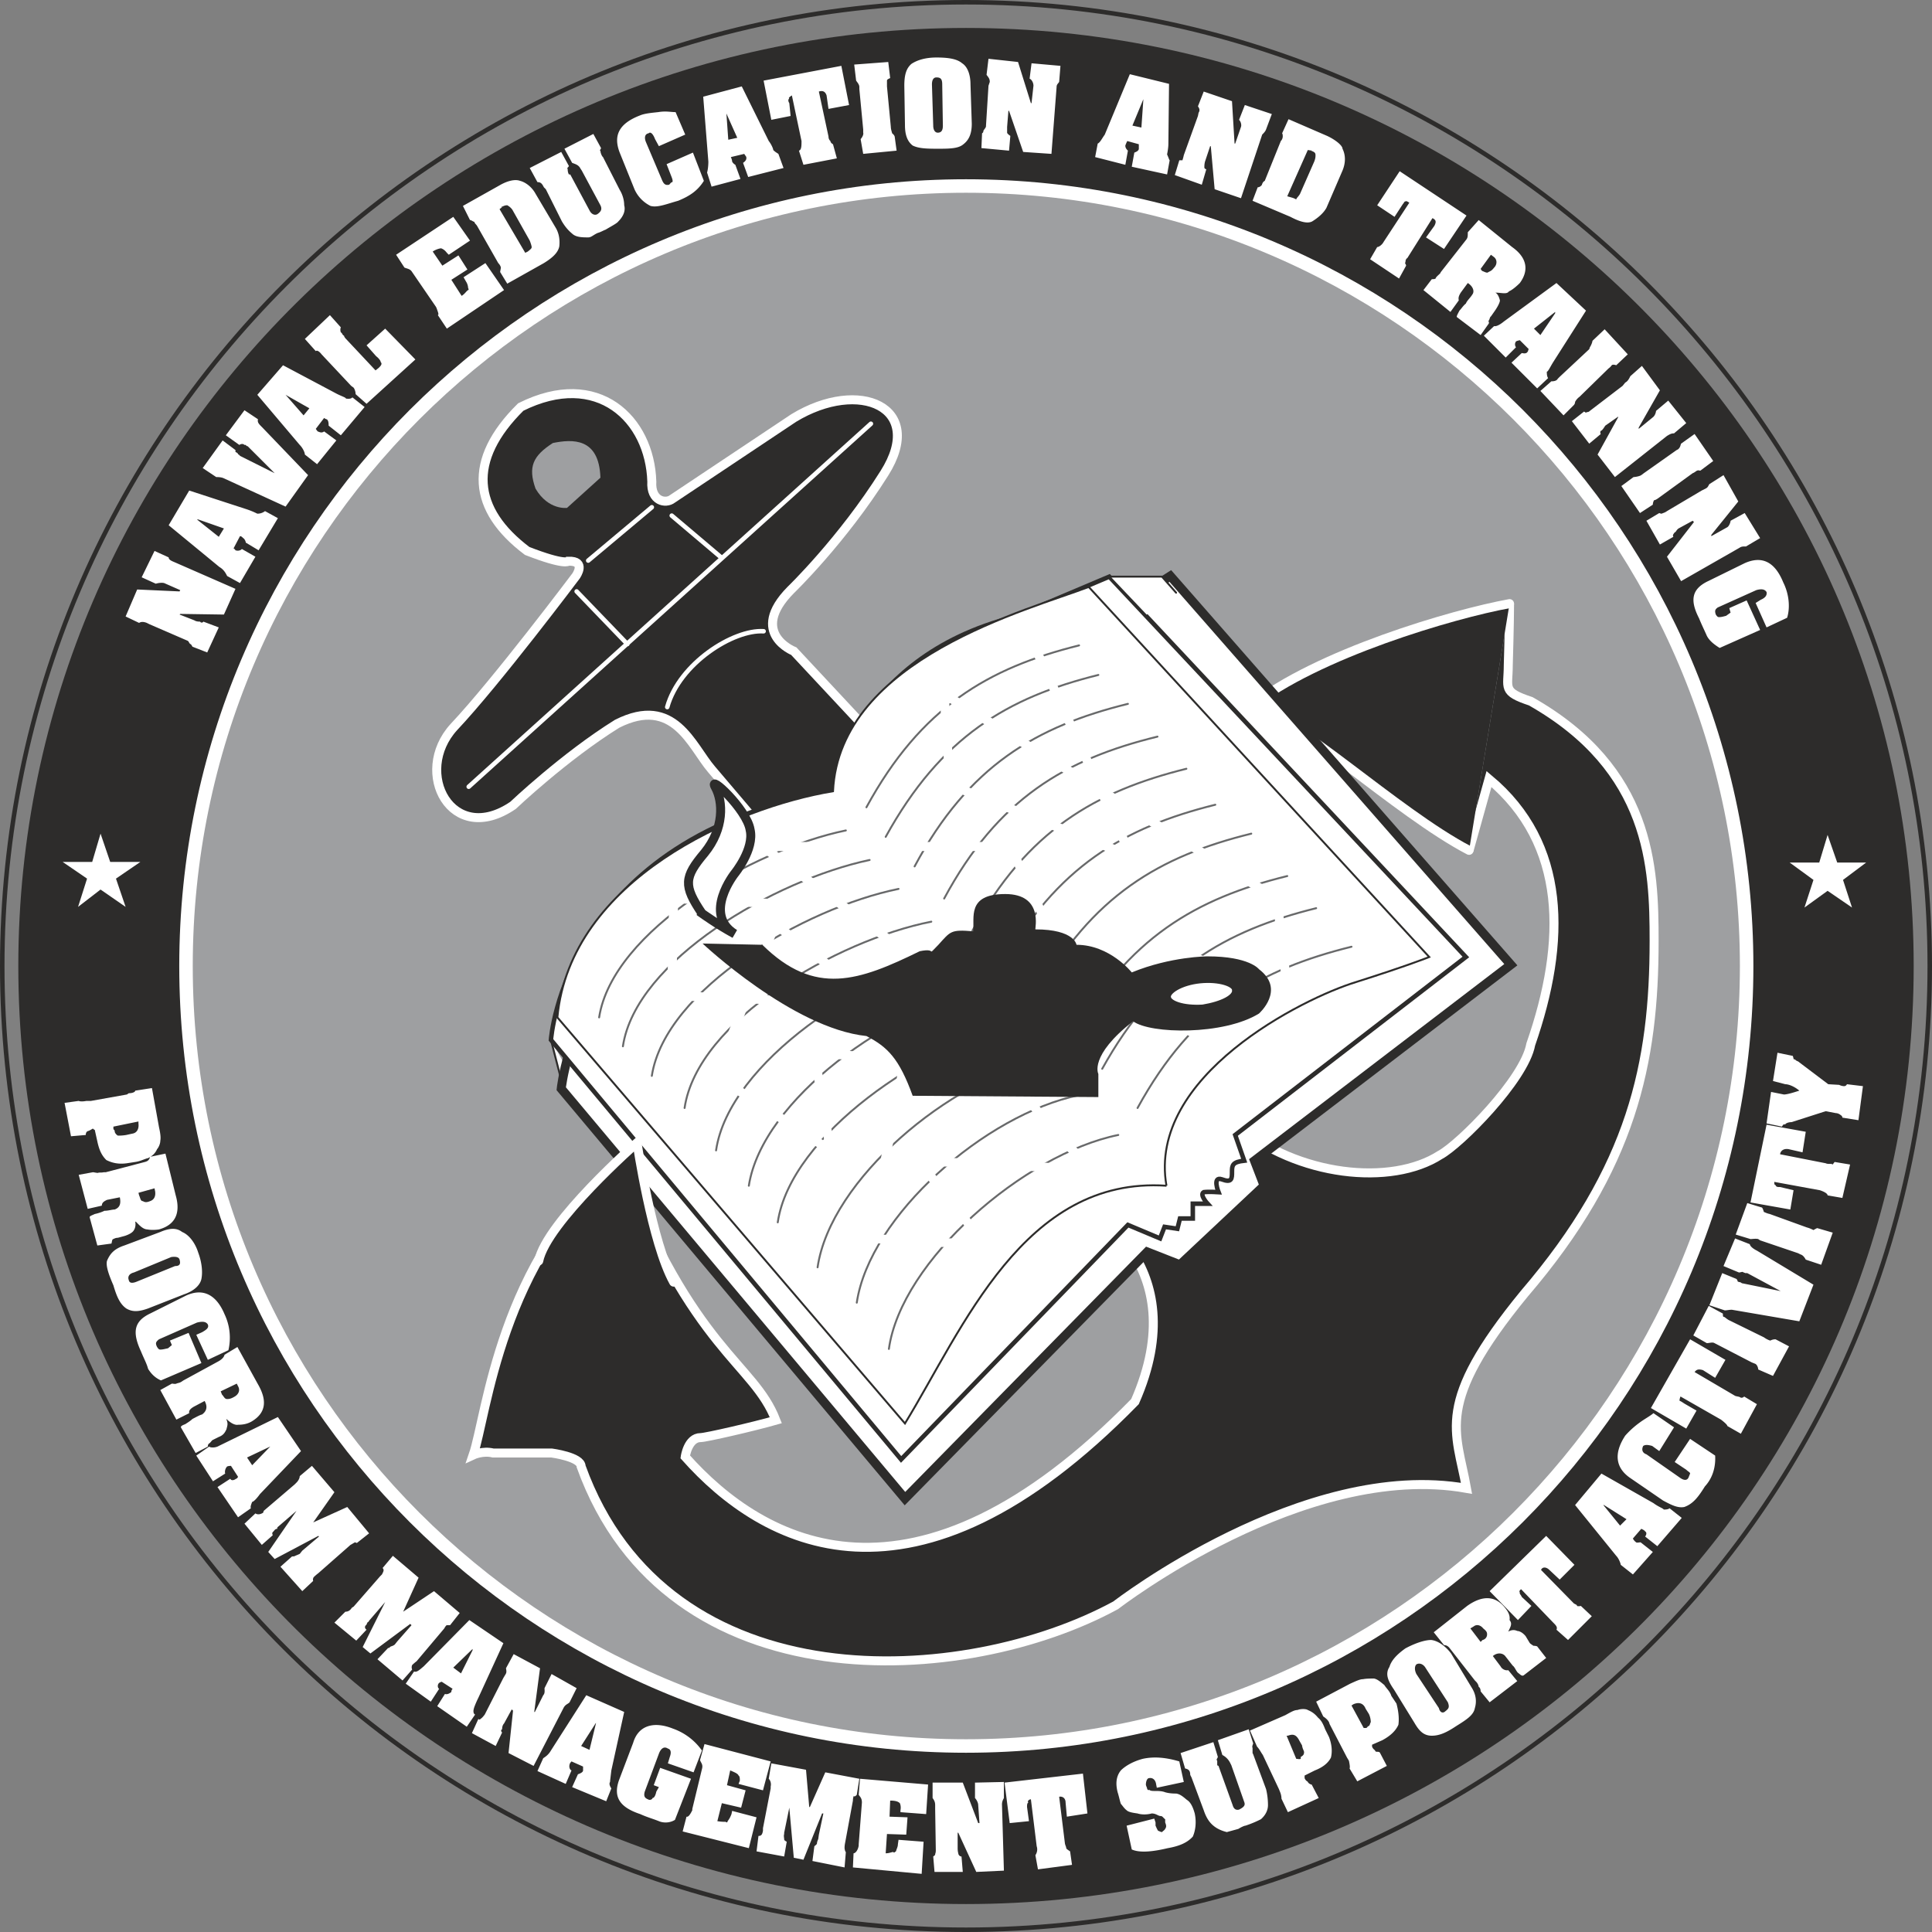 <svg xmlns="http://www.w3.org/2000/svg" width="288.672" height="288.672" viewBox="0 0 216.504 216.504"><rect x="0" y="0" width="216.504" height="216.504" fill="#808080" stroke="none"/><path d="M297.638 312.945c-59.616 0-108 48.456-108 108 0 59.688 48.384 108 108 108s108-48.312 108-108c0-59.544-48.384-108-108-108z" style="fill:none;stroke:#2d2c2b;stroke-width:.504;stroke-miterlimit:10.433" transform="translate(-189.386 -312.693)"/><path d="M297.638 315.825c-58.536 0-106.2 47.16-106.2 105.12 0 58.104 47.664 105.12 106.2 105.12 58.608 0 106.2-47.016 106.2-105.12 0-57.96-47.592-105.12-106.2-105.12z" style="fill:#2d2c2b" transform="translate(-189.386 -312.693)"/><path d="M297.638 508.353c48.312 0 87.48-39.168 87.48-87.408s-39.168-87.408-87.48-87.408c-48.24 0-87.408 39.168-87.408 87.408s39.168 87.408 87.408 87.408z" style="fill:#9e9fa1;stroke:#fff;stroke-width:1.512;stroke-miterlimit:10.433" transform="translate(-189.386 -312.693)"/><path d="m354.014 407.985 2.232-7.992c8.712 7.272 8.712 18.144 4.68 29.736-.72 3.96-7.992 11.232-10.152 12.384-5.472 3.528-15.984 2.448-22.896-3.384l-49.536-53.064s-5.112-2.016-.36-6.84c0 0 5.76-5.544 10.512-13.104 4.68-7.416-2.808-10.656-10.152-6.192l-13.608 9.072c-.72.576-2.448.288-2.304-1.944-.216-6.984-6.048-12.672-14.688-8.352-6.048 5.976-5.4 11.52.72 16.128 4.248 1.656 4.608 1.152 4.608 1.152 2.088-.072.864 1.656.864 1.656s-8.928 11.88-13.68 16.92c-4.68 5.112-.216 13.464 6.624 8.784 0 0 5.76-5.472 11.664-9.144 6.408-3.24 8.352 2.52 10.584 5.112l41.616 48.96s12.744 6.192 5.832 21.888c-24.912 25.488-41.76 15.912-50.4 6.192 0 0 .288-2.16 1.728-2.16.576 0 5.904-1.224 8.424-1.944-2.52-6.48-9.144-7.632-17.496-29.016-13.392 10.944-14.904 28.512-16.416 32.904 0 0 1.08-.504 2.232-.216h6.552s3.312.432 3.312 1.512c9.72 26.928 43.128 24.696 59.904 15.552 0 0 21.096-16.344 39.312-13.104-1.152-6.48-3.672-9.432 6.48-21.816 12.096-14.112 14.544-25.848 14.544-39.528 0-8.28-.36-19.224-13.824-26.856-3.24-1.08-2.52-1.44-2.52-4.032 0 0 .144-4.752.144-6.912z" style="fill:#2d2c2b" transform="translate(-189.386 -312.693)"/><path d="m354.014 407.985 2.232-7.992c8.712 7.272 8.712 18.144 4.68 29.736-.72 3.96-7.992 11.232-10.152 12.384-5.472 3.528-15.984 2.448-22.896-3.384l-49.536-53.064s-5.112-2.016-.36-6.84c0 0 5.76-5.544 10.512-13.104 4.68-7.416-2.808-10.656-10.152-6.192l-13.608 9.072c-.72.576-2.448.288-2.304-1.944-.216-6.984-6.048-12.672-14.688-8.352-6.048 5.976-5.4 11.52.72 16.128 4.248 1.656 4.608 1.152 4.608 1.152 2.088-.072.864 1.656.864 1.656s-8.928 11.88-13.68 16.92c-4.68 5.112-.216 13.464 6.624 8.784 0 0 5.76-5.472 11.664-9.144 6.408-3.24 8.352 2.52 10.584 5.112l41.616 48.96s12.744 6.192 5.832 21.888c-24.912 25.488-41.76 15.912-50.4 6.192 0 0 .288-2.16 1.728-2.16.576 0 5.904-1.224 8.424-1.944-2.52-6.48-9.144-7.632-17.496-29.016-13.392 10.944-14.904 28.512-16.416 32.904 0 0 1.08-.504 2.232-.216h6.552s3.312.432 3.312 1.512c9.72 26.928 43.128 24.696 59.904 15.552 0 0 21.096-16.344 39.312-13.104-1.152-6.48-3.672-9.432 6.48-21.816 12.096-14.112 14.544-25.848 14.544-39.528 0-8.28-.36-19.224-13.824-26.856-3.24-1.08-2.52-1.44-2.52-4.032 0 0 .144-4.752.144-6.912" style="fill:none;stroke:#fff;stroke-width:1.008;stroke-miterlimit:10.433" transform="translate(-189.386 -312.693)"/><path d="M354.014 407.985c-8.136-4.248-19.872-15.408-24.48-16.128 7.416-5.904 22.68-10.368 29.016-11.52z" style="fill:#2d2c2b" transform="translate(-189.386 -312.693)"/><path d="M354.014 407.985c-8.136-4.248-19.872-15.408-24.48-16.128 7.416-5.904 22.68-10.368 29.016-11.52" style="fill:none;stroke:#fff;stroke-width:1.008;stroke-linecap:round;stroke-miterlimit:10.433" transform="translate(-189.386 -312.693)"/><path d="m251.126 429.225 1.224 4.752 1.08 1.152 2.52 2.808z" style="fill:#fff" transform="translate(-189.386 -312.693)"/><path d="m251.126 429.225 1.224 4.752 1.08 1.152 2.52 2.808" style="fill:none;stroke:#2d2c2b;stroke-width:.216;stroke-linecap:round;stroke-miterlimit:10.433" transform="translate(-189.386 -312.693)"/><path d="m252.422 431.385 1.44 1.584-.576.792z" style="fill:#fff" transform="translate(-189.386 -312.693)"/><path d="m252.926 369.609 3.744-3.384c-.144-4.536-3.168-4.32-5.328-3.888-2.232 1.44-2.808 2.664-1.944 5.112 1.44 2.448 3.528 2.16 3.528 2.16z" style="fill:#9e9fa1" transform="translate(-189.386 -312.693)"/><path d="M252.278 434.697s2.592-25.344 32.616-30.384c0 0 2.16-14.976 20.232-19.584l10.656-4.464 4.752-3.024 38.16 43.56-28.728 21.96 1.08 2.808-9.432 8.856-3.672-1.44-27.144 27.648z" style="fill:#fff;stroke:#2d2c2b;stroke-width:1.008;stroke-linecap:round;stroke-miterlimit:10.433" transform="translate(-189.386 -312.693)"/><path d="m319.382 451.473-3.6-1.512-25.416 26.28-39.24-47.016s1.512-22.752 31.608-27.864c0 0 2.16-14.904 20.232-19.512l10.728-4.536v0l39.96 42.624-25.848 19.944 1.008 2.88c-1.296.144-1.368.504-1.368 1.224 0 .792 0 1.296-1.152.864-1.08-.36-.36 1.44-.36 1.44s-1.08-.072-1.656 0c-.504.288.432 1.296.432 1.296h-1.656v1.656h-1.44l-.288 1.152-1.44-.216z" style="fill:#fff;stroke:#2d2c2b;stroke-width:.504;stroke-linecap:round;stroke-miterlimit:10.433" transform="translate(-189.386 -312.693)"/><path d="M320.102 445.569c-2.16-12.312 15.336-21.024 21.24-22.824 5.688-1.8 8.208-2.808 8.208-2.808l-38.16-41.472c-6.552 2.52-27.936 7.992-28.656 22.896-10.944 1.8-29.448 9.936-30.888 25.344l38.952 45.504c6.48-10.584 13.32-27.72 29.304-26.64z" style="fill:#fff;stroke:#2d2c2b;stroke-width:.216;stroke-linecap:round;stroke-miterlimit:10.433" transform="translate(-189.386 -312.693)"/><path d="M286.478 403.16c6.12-11.231 13.68-15.623 23.832-18.143" style="fill:none;stroke:#68696a;stroke-width:.216;stroke-linecap:round;stroke-miterlimit:10.433" transform="translate(-189.386 -312.693)"/><path d="M288.638 406.473c6.192-11.232 13.68-15.624 23.832-18.144" style="fill:none;stroke:#68696a;stroke-width:.216;stroke-linecap:round;stroke-miterlimit:10.433" transform="translate(-189.386 -312.693)"/><path d="M291.878 409.785c6.048-11.304 13.68-15.696 23.904-18.216m-20.592 21.816c6.048-11.232 13.608-15.624 23.904-18.144m-20.736 21.744c6.12-11.232 13.824-15.624 23.976-18.144m-20.736 22.104c6.192-11.16 13.824-15.552 23.976-18.072m-20.016 21.384c6.192-11.232 13.824-15.624 24.048-18.144m-20.016 22.824c6.192-11.16 13.824-15.552 24.048-18.072m-20.736 21.6c6.192-11.16 13.824-15.48 23.976-18m-20.016 22.392c6.192-11.304 13.824-15.552 23.976-18.072m-56.664-13.032c-10.44 2.16-26.136 11.232-27.648 20.952" style="fill:none;stroke:#68696a;stroke-width:.216;stroke-linecap:round;stroke-miterlimit:10.433" transform="translate(-189.386 -312.693)"/><path d="M286.838 409.065c-10.584 2.232-26.208 11.232-27.648 20.88" style="fill:none;stroke:#68696a;stroke-width:.216;stroke-linecap:round;stroke-miterlimit:10.433" transform="translate(-189.386 -312.693)"/><path d="M290.078 412.305c-10.584 2.16-26.136 11.232-27.648 20.952" style="fill:none;stroke:#68696a;stroke-width:.216;stroke-linecap:round;stroke-miterlimit:10.433" transform="translate(-189.386 -312.693)"/><path d="M293.75 415.977c-10.584 2.088-26.208 11.088-27.648 20.88" style="fill:none;stroke:#68696a;stroke-width:.216;stroke-linecap:round;stroke-miterlimit:10.433" transform="translate(-189.386 -312.693)"/><path d="M296.99 419.577c-10.512 2.016-25.92 12.168-27.36 22.032" style="fill:none;stroke:#68696a;stroke-width:.216;stroke-linecap:round;stroke-miterlimit:10.433" transform="translate(-189.386 -312.693)"/><path d="M299.798 423.537c-10.44 2.016-24.984 12.312-26.496 22.032" style="fill:none;stroke:#68696a;stroke-width:.216;stroke-linecap:round;stroke-miterlimit:10.433" transform="translate(-189.386 -312.693)"/><path d="M303.398 427.497c-10.368 2.16-25.416 12.384-26.856 22.176m29.736-18.216c-10.44 2.232-23.832 13.392-25.272 23.256" style="fill:none;stroke:#68696a;stroke-width:.216;stroke-linecap:round;stroke-miterlimit:10.433" transform="translate(-189.386 -312.693)"/><path d="M310.31 435.417c-10.512 2.16-23.472 13.536-24.912 23.256m29.304-18.793c-10.584 2.16-24.336 14.113-25.704 23.977" style="fill:none;stroke:#68696a;stroke-width:.216;stroke-linecap:round;stroke-miterlimit:10.433" transform="translate(-189.386 -312.693)"/><path d="m305.126 384.729 11.016 23.904-20.304-7.992-.648-10.152 37.296 22.896 1.152 10.152-12.744-4.32 4.32 10.728-17.784-12.168-4.824-10.224h-27.792l19.656 14.472 12.24 16.632 5.04 5.112-19.44-1.008 7.488 9.432-12.96-.72 3.96-20.016-10.152-.792 1.8 10.944-12.816-8.352 6.624-16.992 11.664 9-23.256-1.008.216-10.872 14.328.72" style="fill:none;stroke:#fff;stroke-width:1.008;stroke-linecap:round;stroke-miterlimit:10.433" transform="translate(-189.386 -312.693)"/><path d="m317.798 381.633-4.104-4.32h5.904l1.584 1.8z" style="fill:#fff" transform="translate(-189.386 -312.693)"/><path d="m317.798 381.633-4.104-4.32h5.904l1.584 1.8" style="fill:none;stroke:#2d2c2b;stroke-width:.216;stroke-linecap:round;stroke-miterlimit:10.433" transform="translate(-189.386 -312.693)"/><path d="M316.358 427.137c-4.968 3.888-3.888 5.904-3.888 5.904v2.592l-20.808-.144c-1.512-4.176-2.808-5.472-5.184-6.696-8.28-.864-18.36-10.368-18.36-10.368l6.696.144c5.904 5.832 10.872 4.032 17.64.72 2.088-.432.648.72 2.088-.72 1.368-1.512 1.368-1.728 3.888-1.512.216-1.44-.792-4.176 3.6-4.176 4.32 0 3.312 3.888 3.384 3.96 4.392 0 4.608 1.728 4.608 1.728 3.744 0 6.192 3.096 6.192 3.096 4.392-1.8 8.496-1.8 8.496-1.8 4.68 0 5.76 1.44 5.76 1.44 3.024 2.304 0 4.968 0 4.968-3.96 2.448-12.168 2.304-14.112.864z" style="fill:#2d2c2b" transform="translate(-189.386 -312.693)"/><path d="M268.046 415.04c-2.088-3.095-2.016-4.031.288-6.767 2.232-2.736 2.088-5.76 1.224-7.344-.936-1.656 3.528 2.448 3.888 4.752.504 2.16-1.728 4.896-1.728 4.896s-3.6 4.536 0 6.768c-1.872-1.008-3.672-2.304-3.672-2.304zm56.16 10.729c2.16-.36 3.888-1.152 3.744-2.16 0-.864-1.944-1.44-4.104-1.224-2.16.216-3.888 1.224-3.744 2.088.072.864 1.872 1.44 4.104 1.296z" style="fill:#fff;stroke:#2d2c2b;stroke-width:1.008;stroke-miterlimit:10.433" transform="translate(-189.386 -312.693)"/><path d="m391.598 414.393 1.008-3.096-2.664-1.944h3.312l.936-3.096 1.08 3.096h3.24l-2.592 1.944 1.008 3.096-2.736-1.872zm-193.464-.073 1.008-3.167-2.736-1.872h3.312l.936-3.168 1.08 3.168h3.384l-2.736 1.872 1.08 3.168-2.808-1.944z" style="fill:#fff" transform="translate(-189.386 -312.693)"/><path d="M264.878 456.369c-2.448-4.392-4.104-15.624-4.104-15.624s-10.152 8.928-11.016 13.248z" style="fill:#2d2c2b" transform="translate(-189.386 -312.693)"/><path d="M264.878 456.369c-2.448-4.392-4.104-15.624-4.104-15.624s-10.152 8.928-11.016 13.248" style="fill:none;stroke:#fff;stroke-width:1.008;stroke-linecap:round;stroke-miterlimit:10.433" transform="translate(-189.386 -312.693)"/><path d="m241.91 400.857 45.072-40.68m-27.288 24.696-5.688-5.904m16.272-3.744-5.616-4.752m-9.36 5.04 7.128-5.976m1.728 22.392c1.368-4.896 7.416-8.712 10.8-8.496" style="fill:none;stroke:#fff;stroke-width:.504;stroke-linecap:round;stroke-miterlimit:10.433" transform="translate(-189.386 -312.693)"/><path d="m380.798 377.817 4.104-2.016c1.944-.864 3.384-.144 4.32 2.16.648 1.296.792 2.808.432 3.96L387.35 383l-1.224-2.736.576-.36c.504-.216.72-.504.648-.864-.216-.36-.648-.36-1.152-.216l-4.32 1.944c-.288.216-.36.36-.216.792.144.216.216.288.36.288.288 0 .504-.072.792-.144l.504-.36-.144-.504 1.944-.864 1.512 3.312-4.536 2.016c-.576-.36-1.152-.792-1.44-1.368-.216-.504-.576-1.224-.864-1.944-1.08-2.088-.792-3.312 1.008-4.176zm1.728-11.88 1.656 2.952-3.024 3.744v.144l1.8-1.008c.216-.144.36-.576.36-.72l1.584-.864 1.728 2.808-1.584.936c-.36 0-.504 0-.72.144l-6.552 3.744-1.584-2.736 3.024-3.888-.144-.144-1.584.864c-.288.216-.288.432-.432.432-.072.144-.288.288-.144.504l-1.512.864-1.512-2.664 1.44-.864s.144.072.288.072c.072-.072.288-.072.576-.288l3.888-2.304.432-.216c.288-.144.288-.288.432-.504zm-3.24-4.608 2.088 3.024-1.44 1.08c-.144 0-.216-.072-.36 0-.072 0-.288.216-.504.288l-3.672 2.664c-.288.216-.504.36-.648.36 0 0-.144.216-.144.504l-1.44.936-2.088-3.024 1.368-1.008c.144 0 .648-.072.864-.216l.288-.216 3.672-2.592.144-.072c.288-.216.288-.504.36-.648zm-5.904-7.632 2.016 2.736-2.376 4.176v.144l1.584-1.296c.288-.216.36-.648.36-.72l1.368-1.152 2.016 2.52-1.368 1.152c-.288 0-.432.072-.792.288l-5.832 4.608-1.944-2.52 2.304-4.176v-.072l-1.44 1.008c-.144.216-.36.576-.504.576-.072.072-.072.288 0 .36l-1.296 1.08-1.944-2.52 1.368-1.08.216.144c.072-.144.216 0 .432-.216l3.672-2.808.288-.36c.288-.144.432-.432.576-.72zm-4.176-4.104 2.592 2.808-1.296 1.224s-.36-.144-.504 0c0 0-.144.216-.36.36l-3.24 3.168a1.656 1.656 0 0 0-.504.576s0 .216-.144.36l-1.152 1.152-2.592-2.736 1.224-1.08c.144 0 .576 0 .72-.288l.216-.216 3.312-3.096.072-.216c.144-.216.288-.576.288-.72zm-7.2.648 1.656-2.448v-.144l-2.376 1.872zm5.112-2.736-3.672 5.76c-.36.576-.576 1.08-.72 1.08 0 .216 0 .504.144.72l-1.224 1.152-2.88-2.88 1.152-1.08c.072 0 .504.144.648-.144.072 0 .072-.288.144-.288l-1.008-1.008s-.36.072-.432.144a.54.54 0 0 0 0 .648l-1.152 1.152-2.448-2.448 1.152-1.08c.216.072.648-.144 1.08-.504l5.904-4.32zm-10.656-6.264-1.152 1.584.144.216c.36.144.576.288.72.144.288-.144.36-.144.648-.504.36-.36.36-.936-.072-1.224zm-1.368-3.888 3.744 3.024c1.728 1.224 1.872 2.664.864 4.032-.36.36-.864.792-1.224.936-.216.36-.864.144-1.44.144h-.072c.288.144.432.576.504.864 0 .216-.216.648-.504 1.08l-.504.72c-.144.072-.144.432-.288.504 0 0 .144.216 0 .36l-.864 1.224-2.664-2.016c-.072-.072.144-.432.288-.72.216-.216.432-.576.72-.792.144-.36.504-.648.72-1.008.288-.36.072-.936-.504-1.296l-.792 1.08c-.216.36-.288.576-.216.864l-.936 1.296-3.024-2.448.936-1.224c.216 0 .288 0 .432-.072 0-.144.288-.36.504-.576l.072-.144 2.88-3.672c.144-.216.144-.36.144-.792zm-8.856-5.472 7.488 4.968-2.52 3.744-2.016-1.296.936-1.296c.216-.432.216-.648-.216-.864l-2.808 4.464c-.216.144-.216.36-.216.504-.144 0 .072.216.072.36l-.792 1.44-3.24-2.16.792-1.368c.216 0 .576-.288.72-.576l2.88-4.392c-.216-.144-.36-.216-.432-.144-.144 0-.144.144-.288.288l-.936 1.44-1.944-1.296zm-10.296-2.376-2.304 5.184.504.144c.288.072.504.216.504.216 0-.144.288-.36.432-.648l1.584-3.6c.144-.36.144-.576.144-.72 0-.288-.144-.36-.504-.504h.144zm-2.16-3.456 4.32 1.872c.936.432 1.728 1.08 1.728 1.44.36.72.36 1.584 0 2.448l-1.8 4.176c-.36.648-1.008 1.152-1.584 1.512-.504.288-1.368.072-2.448-.504l-4.248-1.8.576-1.512c.144 0 .288-.072.432-.216.072-.072.072-.36.36-.504l1.8-4.464a.778.778 0 0 0 .216-.504c0-.072 0-.288-.072-.36zm-9.504-3.096 3.168 1.08.288 4.752h.072l.648-1.872c.072-.216 0-.576-.216-.792l.648-1.656 3.024 1.008-.648 1.728c-.072.216-.288.432-.432.576l-2.376 7.128-2.952-1.008-.432-4.824h-.072l-.576 1.728c-.072.288-.072.504-.072.576 0 .144 0 .216.216.288l-.504 1.728-3.024-1.08.504-1.656h.36c0-.072.072-.216.144-.576l1.584-4.392.072-.36c.144-.216.144-.432-.072-.72zm-6.984 4.032.216-3.096v-.072l-1.224 2.952zm3.096-4.896-.072 6.696c0 .576-.144 1.152-.144 1.224.144.288.216.576.288.648l-.288 1.584-3.96-.864.288-1.584c.216-.072.504-.216.504-.432v-.504l-1.296-.36s-.144.288-.216.504c0 .216.072.36.288.576l-.288 1.584-3.384-.864.288-1.512c.288-.144.432-.504.792-1.008l2.808-6.768zm-20.232-2.809 3.312.36 1.44 4.609h.072l.216-1.944c0-.36-.216-.72-.432-.792l.216-1.728 3.24.288-.144 1.8c-.144.216-.288.288-.288.576l-.576 7.488-3.168-.216-1.584-4.608h-.072l-.144 1.8v.648c0 .072.144.216.36.36l-.144 1.656-3.096-.288.072-1.656s.144-.072.144-.216c0-.144.144-.216.288-.504l.288-4.608.144-.432c0-.36-.144-.504-.36-.792zm-5.112 7.489-.072-4.608c0-.576-.144-.792-.648-.792-.288 0-.504.216-.504.792l.144 4.608c0 .504.216.792.504.792.432 0 .576-.288.576-.792zm-4.248-.072-.072-4.392c0-1.224.216-1.944.792-2.448.648-.432 1.584-.72 2.808-.72 1.296 0 2.304.144 2.88.648.576.36.936 1.224.936 2.376l.144 4.392c0 1.08-.288 1.8-.936 2.304-.504.432-1.296.504-2.664.504-1.296 0-2.304 0-3.024-.36-.648-.504-.864-1.296-.864-2.304zm-5.688-6.768 3.816-.288.216 1.8c-.144.072-.36.144-.36.288v.648l.432 4.536c0 .288.144.648.144.72 0 0 .216.144.288.36l.216 1.584-3.744.36-.288-1.656c.144-.144.36-.504.288-.72v-.36l-.432-4.536v-.216c0-.288-.216-.504-.36-.72zm-10.152 1.8 8.712-1.656.864 4.392-2.304.432-.216-1.512c-.144-.432-.432-.576-.864-.432l1.08 5.04c0 .36.216.504.216.504 0 .144.144.288.288.36l.432 1.584-3.744.72-.504-1.584c.288-.072.288-.576.288-1.08l-1.08-5.112c-.216.144-.432.288-.288.36-.144.072-.144.288 0 .504l.144 1.44-2.16.432zm-2.952 6.408-1.224-2.736v-.072l.216 3.024zm.504-5.76 3.024 6.12c.288.36.504.864.504 1.008.216.216.36.288.576.432l.576 1.584-3.96 1.008-.576-1.584c.216-.144.432-.36.36-.648 0-.072-.216-.288-.216-.36l-1.512.36s.144.288.144.504a.868.868 0 0 0 .36.36l.576 1.584-3.24.864-.504-1.584c.072-.216.144-.72.144-1.224l-.576-7.272zm-9.288 6.696-.432-.792c-.216-.576-.504-.864-.72-.648-.432.072-.504.504-.288 1.008l1.8 4.248c.216.504.432.576.792.504.144-.144.216-.288.36-.288.072-.144 0-.36-.144-.72l-.504-1.296 2.952-1.296 1.224 3.168c-.72 1.152-1.656 1.728-2.88 2.232-1.296.36-2.304.792-3.096.576a3.805 3.805 0 0 1-1.8-1.872l-1.656-4.104c-.72-1.872-.144-3.24 2.304-4.176.504-.216 1.368-.288 2.016-.36.864-.144 1.368 0 1.944 0l1.08 2.52zm-14.472 2.448 3.528-1.8.864 1.584c-.144.216-.288.288-.144.288 0 .072 0 .432.144.648h.144l2.16 4.032c.216.432.576.576.864.432.432-.288.576-.576.36-1.008l-2.088-3.888-.144-.216c-.216-.432-.576-.504-.936-.648l-.864-1.584 3.24-1.656.864 1.584c-.072.216-.216.288-.072.288 0 .144.072.432.216.648l.072.072 1.872 3.672c.36.576.504 1.224.504 1.728.144.504 0 1.152-.648 1.8-.144.216-.72.504-1.44.936-.216.072-.576.288-.864.36-.504.216-.72.504-1.08.504-.576 0-1.296 0-1.728-.36-.432-.36-.792-.72-1.224-1.44l-1.8-3.6-.216-.216c-.216-.432-.36-.576-.72-.576zm-3.384 4.608 2.88 4.896.288-.144c.36-.288.432-.36.432-.504 0-.072-.072-.36-.216-.72l-1.944-3.456a1.656 1.656 0 0 0-.576-.504c-.288 0-.36.072-.72.216h.144zm-4.104-.36 4.104-2.304c.864-.504 1.728-.72 2.304-.504.576.144 1.296.648 1.728 1.44l2.304 3.888c.36.648.432 1.368.36 2.016-.144.72-.792 1.296-1.728 1.872l-4.104 2.304-.792-1.296c0-.144.072-.36.072-.504 0-.072-.072-.288-.288-.504L242.846 338c-.144-.216-.288-.288-.288-.432-.216-.072-.36-.216-.504-.216zm-7.488 5.472 6.408-4.248 1.872 2.664-2.376 1.584-.216-.216c-.216-.288-.432-.432-.648-.504-.072 0-.504.072-.936.36l1.08 1.584 1.8-1.152 1.008 1.584-1.8 1.152 1.152 1.8c.36-.216.504-.504.72-.648.144 0 0-.216 0-.288 0-.144-.072-.432-.216-.648l-.288-.504 2.448-1.584 2.088 3.024-6.408 4.32-1.008-1.512c.144-.072 0-.36-.144-.792l-.072-.144-2.664-3.888c-.216-.36-.504-.36-.864-.504zm-10.224 9.432 2.808-2.664 1.224 1.368c-.072.144-.072.36 0 .576.144 0 .144.288.36.36 0 .144.216.36.216.36l3.312 3.528.36-.288c.216-.216.432-.432.216-.648 0-.144-.216-.432-.504-.648l-1.08-1.224 2.088-1.872 3.384 3.456-5.472 4.968-1.224-1.08a1.39 1.39 0 0 0-.216-.72l-.288-.216-3.312-3.528c-.216-.288-.504-.504-.648-.36zm.504 7.776-2.664-1.512 2.016 2.304zm-2.952-4.824 5.832 3.096c.648.36 1.224.504 1.224.648.216 0 .504.072.72-.144l1.368 1.08-2.664 3.168-1.368-1.08c0-.144 0-.504-.144-.648 0-.072-.216-.072-.36-.216l-.936 1.224s.144.216.216.288c.216.072.432.216.72 0l1.368 1.008-2.16 2.664-1.368-1.08c0-.216-.216-.72-.576-1.08l-4.752-5.616zm-9 11.52 2.232-3.096 1.44 1.08v.216s.216.072.288.216c0 .072.144.072.216.216l3.888 1.944-3.024-3.024c-.144 0-.216-.144-.216-.144h-.144c-.144-.144-.36-.144-.576 0l-1.512-1.08 2.088-2.808 1.512 1.008c-.072.36.072.504.504.936l5.112 5.328-2.52 3.528-6.912-3.168c-.288-.144-.72-.144-.864-.144zm2.376 6.768-2.88-1.008h-.144l2.448 1.944zm-3.888-4.248 6.408 2.088a9.09 9.09 0 0 1 1.224.504c.288 0 .576-.072.864-.288l1.44.792-2.16 3.6-1.44-.864c0-.144-.144-.432-.288-.504-.144-.144-.216-.216-.36-.216l-.72 1.368s.144.072.216.216c.216.072.504.072.72-.144l1.512.864-1.728 2.952-1.44-.792c-.144-.288-.36-.72-.864-1.008l-5.688-4.68zm-7.128 14.112 1.296-3.024 4.752.216.072-.144-1.8-.792c-.288-.072-.72 0-.936.072l-1.584-.72 1.44-2.952 1.584.72c0 .216.216.36.576.504l6.912 3.024-1.296 2.88-4.896-.072-.072.072 1.656.648c.216.144.504.144.648.144.072.144.288.144.36 0l1.728.648-1.296 2.808-1.656-.648s-.144-.288-.216-.288c-.144-.072-.144-.216-.288-.36l-4.32-1.872-.288-.144c-.36-.144-.648-.144-.864 0zm183.888 56.808.504-3.528 1.44.288c.288 0 .864-.144 1.728-.432-.504-.432-1.152-.72-1.584-.72l-1.368-.36.504-3.168 1.728.36c0 .072.072.216.072.36.144 0 .288.144.288.144.072.072.216.072.36.216l3.24 2.448 1.224.072c.288.144.504.144.576.144.144 0 .288-.144.288-.216l1.8.216-.504 3.816-1.8-.288c0-.216-.216-.288-.288-.36 0 0-.216-.144-.432-.144l-1.152-.216-3.816 1.224c-.36 0-.72.144-.72.288-.144-.144-.288.072-.36.216zm-1.8 8.856 1.8-8.712 4.392.792-.36 2.304-1.584-.36c-.504-.072-.864.144-.936.576l5.112 1.008c.288.144.648 0 .792.144 0 0 .144-.216.216-.288l1.728.288-.864 3.744-1.656-.288c0-.216-.432-.432-.864-.576l-5.112-.936c0 .144 0 .36.144.36.072.216.216.216.504.216l1.512.36-.36 2.16zm-1.656 3.6 1.296-3.528 1.656.504c.144.216.144.36.216.504.072 0 .288.144.648.216l4.176 1.512c.288.072.576.216.72.288 0 0 .36-.216.432-.216l1.728.504-1.296 3.6-1.728-.576c-.072-.144-.288-.504-.576-.576l-.288-.144-4.248-1.44-.216-.144c-.288-.072-.648 0-.864 0zm-2.952 7.92 1.44-3.6 1.584.648a.446.446 0 0 1 .144.288s.144.072.216.072c.144 0 .216.144.36.144l4.248.864-3.744-2.016h-.216s-.144-.072-.216-.072c-.072-.144-.288 0-.504 0l-1.728-.72 1.296-3.096 1.656.648c0 .144.216.432.792.72l6.336 3.816-1.584 4.104-7.56-1.296c-.288 0-.576.072-.792.072zm-1.8 3.384 1.728-3.312 1.584.864c0 .072 0 .36.072.36.144 0 .216.144.576.36l3.96 1.944c.288.216.648.36.72.36 0 0 .216-.144.576-.144l1.512.792-1.8 3.312-1.656-.72c0-.216-.144-.576-.36-.648l-.36-.144-4.032-2.088-.144-.072c-.216-.144-.576 0-.864 0zm-4.752 8.136 4.392-7.704 3.96 2.304-1.152 2.016-1.368-.864c-.504-.144-.72-.072-.936.216l4.536 2.664c.144.072.504.072.648.216.072 0 .288 0 .36-.144l1.44.864-1.8 3.312-1.512-.864c0-.144-.432-.504-.72-.72l-4.536-2.592c-.072.216-.144.432-.072.504.072 0 .288.144.504.288l1.368.792-1.152 2.016zm.936 4.824-.792-.576c-.504-.144-.792-.144-1.008 0-.216.432-.072.792.36.936l3.816 2.664c.432.288.792.288.936-.144l.144-.36c0-.144-.216-.216-.432-.432l-1.296-.864 1.728-2.592 2.808 1.872c.072 1.296-.288 2.52-1.152 3.456-.72 1.152-1.296 1.944-2.304 2.304-.72.144-1.44-.216-2.376-.72l-3.672-2.52c-1.584-1.08-1.944-2.664-.576-4.752a9.883 9.883 0 0 1 1.584-1.44c.576-.432 1.152-.72 1.584-1.08l2.304 1.584zm-3.672 7.632-2.52-1.584h-.072l1.872 2.304zm-2.808-5.112 5.832 3.312c.576.432 1.08.576 1.152.72.144 0 .504 0 .648-.144l1.368 1.08-2.736 3.168-1.368-1.08c.216-.288.144-.504 0-.576-.072-.144-.432-.288-.432-.288l-.936 1.08s.072.216.36.432c.072.072.36 0 .504 0l1.368 1.08-2.232 2.52-1.368-1.08c0-.144-.216-.72-.504-1.008l-4.608-5.688zM356.318 491l6.336-6.191 3.168 3.24-1.656 1.656-1.152-1.08c-.36-.36-.792-.36-.936 0l3.672 3.744c.216.144.36.144.36.288.144.072.432 0 .432 0l1.224 1.152-2.664 2.664-1.296-1.152c.144-.288-.072-.504-.36-.792l-3.6-3.744c-.216.144-.216.288-.144.36-.072.144.144.288.216.504l1.08 1.008-1.512 1.584zm-2.16 4.177 1.152 1.512.216-.216a.63.63 0 0 0 .504-.648c0-.216-.072-.36-.432-.648-.288-.36-.72-.504-1.08-.216zm-4.104.432 3.744-2.952c1.728-1.224 3.168-1.152 4.248.216.36.432.576.864.504 1.368.36.432.072.792-.144 1.296.36-.216.72-.216 1.008-.072.216 0 .576.144.936.576l.432.72c.072.144.36.288.432.36 0 0 .288 0 .432.072l1.008 1.296-2.52 1.944c-.216.144-.432-.144-.648-.288-.216-.216-.36-.648-.576-.792-.288-.36-.504-.648-.792-1.008-.288-.432-.936-.504-1.44-.072l.864 1.152c.144.288.504.504.864.432l1.008 1.224-3.096 2.376-1.008-1.224c0-.216-.072-.432-.216-.504 0-.072-.072-.36-.288-.576l-.144-.144-2.808-3.6c-.216-.288-.432-.36-.648-.36zm1.584 7.848-2.52-3.888c-.216-.36-.648-.576-1.008-.36-.216.216-.216.648 0 1.08l2.52 3.816c.144.576.504.576.72.36.36-.288.504-.432.288-1.008zm-3.744 2.304-2.304-3.744c-.648-.936-1.008-1.728-.504-2.52.216-.72.792-1.368 1.8-2.088 1.224-.648 2.232-.936 2.88-.936.72.072 1.584.648 2.232 1.512l2.304 3.816c.504.792.576 1.584.36 2.304-.144.792-.936 1.296-2.088 2.016-1.08.72-1.872 1.08-2.736 1.08-.936 0-1.44-.576-1.944-1.44zm-7.056-1.944 1.368 2.52h.288c.144-.072.144-.216.288-.216.144-.144.144-.36.216-.432 0-.288-.072-.648-.216-.936l-.36-.576c-.288-.72-.864-.72-1.368-.504zm-3.96-.432 3.816-2.016c.648-.288 1.08-.504 1.44-.504.36-.072.864-.072 1.224-.072.432.072.864.504 1.152.72.216.36.648.72.792 1.224l.576.864c.288 1.08.288 1.872.216 2.376-.288.648-.864 1.224-1.8 1.728l-1.152.504v.216c.144.36.36.36.36.504.144.144.288 0 .504.144l.792 1.512-3.312 1.728-.864-1.44c.072-.144 0-.504-.072-.864l-.216-.36-1.944-3.744-.072-.216c-.144-.288-.432-.504-.648-.648zm-3.312 3.816 1.08 2.592c.144 0 .36.072.504 0v-.216c.144-.072.36-.216.36-.432.072-.216-.144-.36-.216-.864l-.288-.504c-.36-.72-.72-.792-1.296-.576zm-4.104-.576 3.96-1.728c.648-.36 1.008-.576 1.368-.576.36-.144.936-.144 1.152 0 .504.216.792.432 1.152.864.36.288.576.72.792 1.296l.432.864c.36.936.36 1.728.216 2.304-.288.576-.864 1.08-1.8 1.44l-1.152.576v.288c.144.36.36.36.36.432.072.144.288.288.432.288l.792 1.512-3.456 1.584-.72-1.512c0-.072 0-.36-.144-.72l-.144-.36-1.8-3.816-.144-.216c-.216-.36-.36-.576-.504-.72zm-7.776 2.52 3.672-1.224.504 1.656c-.072.216-.216.288-.072.432v.504l.144.072 1.584 4.392c.144.504.432.576.72.504.576-.288.72-.504.576-.864l-1.44-4.104-.144-.288a1.986 1.986 0 0 0-.864-.864l-.504-1.656 3.456-1.224.504 1.584c-.072.216-.144.36-.072.504v.576l.072.144 1.44 3.888c.144.576.216 1.224.216 1.8 0 .504-.216 1.08-.792 1.584-.288.144-.864.432-1.728.72-.144 0-.576.216-.792.36-.504.144-.792.216-1.296.36-.576-.144-1.08-.36-1.512-.72-.432-.36-.792-.864-1.08-1.728l-1.368-3.672-.144-.288c0-.504-.216-.648-.576-.72zm-6.048 8.136 3.096-.792.144.432v.36c.072.144.144.36.288.576.072 0 .288.144.432.144.144-.144.288-.216.36-.36.144-.216.144-.36 0-.72v-.36c-.216-.144-.288-.36-.504-.36-.288 0-.504-.288-1.008-.288-.504.144-1.152.144-1.584 0-.504-.072-1.008-.144-1.224-.36-.288-.216-.504-.576-.648-.72-.144-.432-.216-.864-.36-1.296-.216-.864-.216-1.728.36-2.448.504-.504 1.368-1.008 2.448-1.296 1.296-.288 2.664-.144 4.104.288l.504 2.304-3.024.648-.072-.36c-.072-.576-.432-.792-.792-.72-.216 0-.36.36-.36.72 0 .144.144.36.144.504 0 0 .144.216.216.072.144.144.36.144.72.144.288 0 .72 0 1.08.144.504.144 1.008.144 1.224.144.504.072.864.432 1.224.72.36.216.648.72.864 1.512.216 1.008.072 1.944-.216 2.592-.648.72-1.584 1.08-2.808 1.296-1.512.36-3.096.576-4.032.144zm-13.68-4.824 8.784-1.008.504 4.464-2.304.36-.144-1.584c0-.504-.36-.72-.72-.648l.648 5.256c.072.288.144.36.144.504 0 .072.216.216.432.36l.216 1.512-3.816.504-.288-1.584c.144-.216.288-.576.144-1.008l-.648-5.256c-.216 0-.432.216-.288.36-.144.072-.144.288-.144.504l.216 1.584-2.16.216zm-8.064 0h3.384l1.728 4.536h.144l-.144-2.016c0-.288-.216-.648-.36-.792v-1.728l3.24-.072v1.8c-.072.144-.216.36-.216.72l.216 7.416-3.096.144-2.016-4.392h-.072v1.728c0 .36.072.576.072.576 0 .144.144.36.36.36l.144 1.728h-3.168l-.144-1.728s.216-.144.216-.216c0-.144.072-.144.072-.504l-.072-4.608v-.432c0-.288-.072-.504-.288-.792zm-8.136-.432 7.632.648-.216 3.312-2.88-.216v-.216c.072-.36 0-.648-.072-.792-.216-.216-.576-.288-1.08-.288l-.072 1.8 2.016.072-.144 1.944-2.16-.072-.144 2.16c.432 0 .648-.144.864-.144.072.144.144 0 .288-.072.072-.288.216-.504.216-.792l.072-.504 2.808.216-.216 3.6-7.704-.72.072-1.584c.216 0 .504-.36.576-.864v-.144l.36-4.68c0-.504-.216-.648-.36-.864zm-9.936-1.728 3.888.72.36 4.176h.072l1.728-3.888 3.816.72-.288 1.8c-.144.144-.216.216-.36.144 0 .072-.072.216-.072.504l-.864 4.68c-.072.36-.072.504-.072.648 0 .072.072.432.144.432l-.144 1.728-3.6-.72.216-1.656s.288-.216.288-.288c0-.144.072-.36.144-.504l.072-.504.504-2.376h-.144l-2.088 5.184-1.08-.216-.504-5.616-.576 2.808v.144c-.072.216 0 .432 0 .576 0 .072 0 .144.288.288l-.288 1.656-3.096-.576.216-1.728c.36 0 .432-.216.504-.576v-.288l.864-4.464v-.216c.072-.288 0-.648-.216-.864zm-7.488-2.16 7.416 1.944-.864 3.24-2.736-.72.144-.36c0-.216 0-.504-.144-.576-.072-.216-.432-.36-.936-.576l-.36 1.656 2.088.576-.504 1.944-2.16-.504-.504 2.016c.432.072.72.072.936.072.144.144.216 0 .216-.072.216-.288.288-.432.432-.792l.072-.36 2.736.72-.864 3.456-7.416-1.872.432-1.656c.216.072.432-.288.648-.72v-.144l1.08-4.464c.144-.504-.072-.648-.216-1.008zm-9.576 4.032 1.584-4.176c.576-1.944 2.304-2.448 4.464-1.584a6.715 6.715 0 0 1 3.24 2.448l-.936 2.448-2.88-1.008.216-.72c.216-.576.072-.864-.216-.936-.432-.288-.792 0-1.008.576l-1.584 4.248c-.144.504 0 .72.36.864.216.144.504 0 .504-.144.216 0 .36-.36.432-.72l.288-.504-.576-.216.72-1.944 3.456 1.224-1.8 4.608c-.576.36-1.296.36-1.8.144-.72-.288-1.296-.432-2.088-.792-2.16-.72-3.096-1.8-2.376-3.816zm-3.312-3.384.72-2.952v-.072l-1.656 2.592zm3.888-4.248-1.44 6.552c-.072.648-.144 1.152-.144 1.296-.144.216 0 .504.144.72l-.576 1.44-3.816-1.584.648-1.44c.216-.072.576-.216.576-.432v-.432l-1.296-.576s-.216.216-.216.36c-.072.216 0 .576.216.648l-.648 1.512-3.168-1.44.648-1.44c.216-.144.576-.36.864-.864l3.96-6.192zm-12.384-6.48 2.952 1.584-.648 4.896h.072l.936-1.872c.216-.216.144-.576.144-.792l.792-1.584 2.808 1.584-.792 1.584c-.216.216-.432.216-.648.576l-3.384 6.552-2.808-1.44.504-4.752-.144-.144-.864 1.584c-.216.216-.216.576-.216.648-.144.072-.144.216 0 .36l-.72 1.512-2.664-1.44.72-1.584s.216.144.216 0c.144-.072.288-.216.504-.504l2.088-4.104.216-.36c.144-.216.144-.36.072-.72zm-5.904 2.16 1.296-2.592v-.144l-2.16 2.088zm4.752-3.384-2.808 6.12c-.288.576-.504 1.152-.504 1.224-.072.216-.072.576.144.648l-.936 1.368-3.312-2.304.864-1.368c.216.072.432 0 .72-.216 0-.072 0-.216.144-.36l-1.224-.792s-.288.072-.36.216c-.144.216-.072.504.072.576l-.936 1.44-2.808-2.016.936-1.368c.288.144.648-.216 1.08-.576l5.112-5.184zm-12.384-9.792 2.88 2.448-1.728 3.816 3.456-2.304 2.88 2.448-1.08 1.368h-.36c-.072 0-.216.216-.288.36l-3.096 3.672a5.243 5.243 0 0 0-.504.432.615.615 0 0 0 0 .504l-1.08 1.224-2.808-2.376 1.224-1.296c0 .144.144-.072.288-.144 0 0 .288-.072.432-.216l.288-.36 1.584-1.8-.144-.144-4.464 3.312-.864-.72 2.52-5.04-1.8 2.088c-.072.144-.072.144-.144.144-.144.216-.144.36-.216.36-.144.144-.144.36.072.504l-1.152 1.224-2.448-2.016 1.224-1.224c.216 0 .504-.072.72-.432l.216-.144 2.952-3.384.216-.216c.144-.288.288-.504.072-.72zm-9.072-10.081 2.52 2.953-2.376 3.384 3.816-1.728 2.448 2.952-1.368 1.08-.216-.072c-.144.072-.36.216-.504.288l-3.6 3.168a5.243 5.243 0 0 0-.504.432c-.072.072-.144.288-.072.432L223.262 491l-2.448-2.736 1.296-1.152c.072 0 .288 0 .36-.072 0 0 .36-.144.504-.216l.288-.36 1.872-1.584-.072-.072-4.896 2.592-.72-.792 3.168-4.608-2.088 1.8c-.072.072-.072.072-.072.216-.288 0-.36.288-.504.36-.072.144-.072.144 0 .36l-1.224 1.08-1.944-2.376 1.224-1.152c.216.144.504.144.864-.072l.072-.216 3.456-2.952.216-.216c.216-.216.36-.504.36-.72zm-6.696-.071 2.088-2.16h.072l-2.736 1.296zm5.472-1.584-4.608 4.824c-.36.504-.72.864-.864.864-.144.36-.216.576-.144.72l-1.44 1.008-2.304-3.384 1.44-.936c.072.216.36.216.648 0 .072 0 .144-.072.216-.216l-.792-1.224s-.288 0-.432.072c-.216.216-.288.576-.216.792l-1.368.864-1.872-2.88 1.44-1.008c.144.144.72.144 1.08-.072l6.624-3.24zm-7.2-7.56-1.8.864.144.36c.216.216.288.504.576.504s.504-.072.864-.288c.36-.216.648-.648.36-1.152zm.072-4.104 2.304 4.176c1.08 1.872.864 3.24-.72 4.176-.504.288-1.008.36-1.512.36-.36.072-.864-.216-1.296-.648v.072c.216.504.072.72 0 1.08-.144.288-.288.648-.864.864l-.72.36c-.144.144-.288.36-.36.36-.144.144-.144.216-.144.36l-1.368.72-1.656-2.88c0-.144.144-.216.504-.36.216-.144.576-.36.792-.576.432-.216.792-.432 1.08-.504.504-.36.648-.864.288-1.512l-1.224.648c-.36.216-.576.432-.504.72l-1.44.72-1.8-3.312 1.296-.72c.144 0 .36.072.504 0 .144-.072.36-.072.576-.216l.216-.144 3.96-2.16c.36-.216.576-.432.648-.72zm-9.792-3.744 4.032-2.016c1.872-.864 3.384-.144 4.32 2.088a6.148 6.148 0 0 1 .432 4.032l-2.304 1.08-1.296-2.808.648-.288c.504-.288.792-.504.648-.864-.216-.36-.648-.36-1.224-.216l-4.248 1.872c-.36.288-.432.432-.216.864.144.216.216.288.36.288.288 0 .504-.072.864-.144l.432-.36-.216-.504 2.088-.864 1.44 3.384-4.536 1.944c-.648-.288-1.08-.72-1.44-1.296-.144-.576-.504-1.224-.792-1.944-1.008-2.16-.792-3.384 1.008-4.248zm-1.44-3.6 4.248-1.728c.504 0 .648-.216.504-.72-.072-.288-.432-.36-.936-.288l-4.176 1.728c-.576.144-.72.504-.576.864.072.36.432.36.936.144zm-1.44-4.032 4.032-1.512c1.008-.432 1.8-.504 2.448 0 .72.288 1.44 1.152 1.8 2.304.432 1.152.504 2.232.36 2.952-.144.72-.864 1.368-1.944 1.728l-4.032 1.584c-1.008.36-1.728.432-2.448 0-.72-.504-1.08-1.368-1.44-2.592-.504-1.152-.864-2.16-.72-2.736.36-.864.864-1.368 1.944-1.728zm3.384-6.408-1.8.504.072.288c.144.288.144.648.432.648.216.144.432.144.792 0 .432-.144.648-.504.576-1.08zm1.224-3.888 1.152 4.68c.576 2.016-.072 3.312-1.872 3.816-.432.072-1.008.072-1.296 0-.504 0-.936-.504-1.296-.864h-.072c.072.36 0 .72-.144.936-.144.288-.576.504-1.008.648l-.792.216a.996.996 0 0 0-.504.144c-.144 0-.144.216-.216.504l-1.584.216-.864-3.168c0-.144.288-.216.576-.36.36-.072.792-.216 1.08-.36.432 0 .864-.144 1.152-.144.576-.216.72-.648.576-1.368l-1.44.288c-.288.144-.576.288-.576.648l-1.584.36-1.008-3.816 1.584-.288c.144 0 .36.072.576.072.144-.072.288 0 .648-.072h.216l4.392-1.152c.288-.072.504-.216.576-.576zm-3.024-3.6-2.808.576v.216c0 .144.144.144.144.288 0 .216.216.432.36.504.216 0 .504 0 .936-.072l.648-.144c.576-.072.792-.576.72-1.152zm1.512-3.744.792 4.392c.144.648.216 1.152.144 1.512 0 .36-.216.792-.36.936-.216.504-.576.792-1.008 1.008-.36.072-.864.36-1.44.432l-.936.144c-1.008.144-1.728-.072-2.304-.36-.504-.504-.792-1.08-1.008-2.088l-.288-1.296c-.072 0-.216-.144-.216-.144-.216.144-.504.288-.576.288-.144.072-.216.216-.216.432l-1.656.144-.72-3.744 1.584-.216c.144.072.504.072.864 0h.504l4.032-.72.216-.144c.432 0 .72-.144.72-.288z" style="fill:#fff" transform="translate(-189.386 -312.693)"/></svg>
